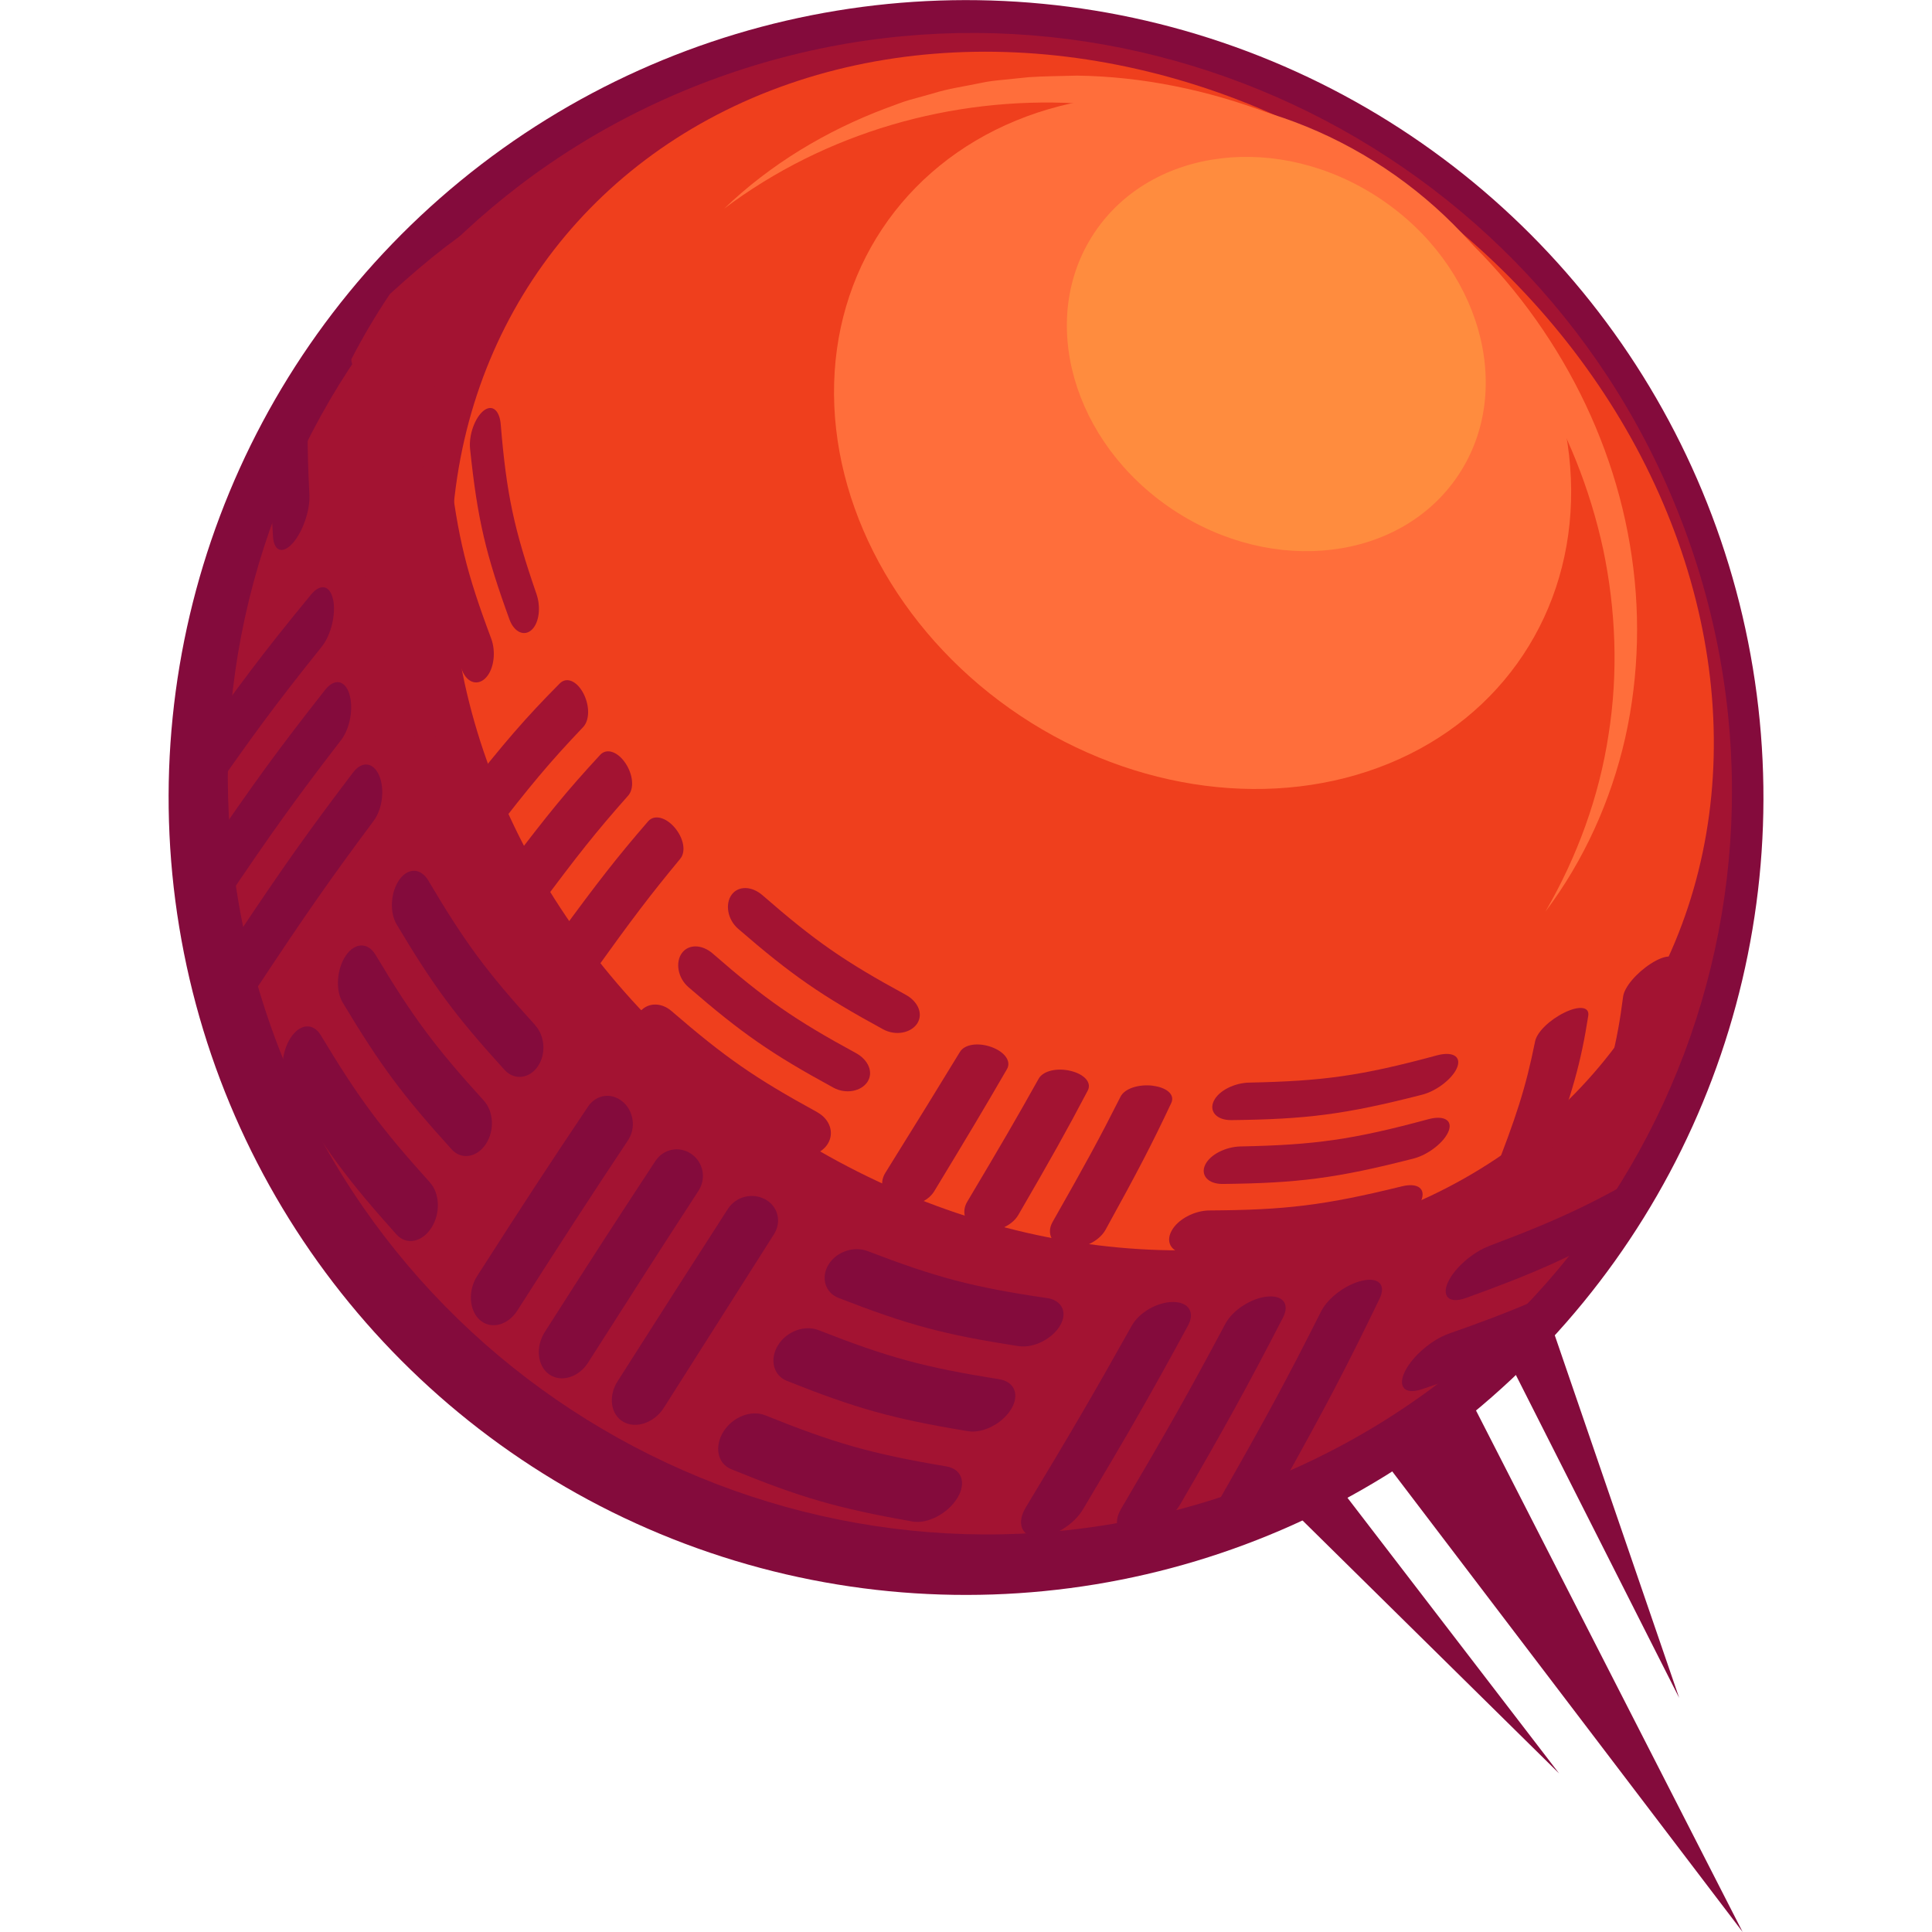 <?xml version="1.0" encoding="UTF-8"?>
<svg id="OBJECTS" xmlns="http://www.w3.org/2000/svg" viewBox="0 0 256 256">
  <defs>
    <style>
      .cls-1 {
        fill: #ff6e3b;
      }

      .cls-2 {
        fill: #840b3c;
      }

      .cls-3 {
        fill: #a31332;
      }

      .cls-4 {
        fill: #ff8c3e;
      }

      .cls-5 {
        fill: #ef3f1d;
      }
    </style>
  </defs>
  <g>
    <polygon class="cls-2" points="164.77 126.64 144.41 118.48 142.94 140.37 230.91 256 164.77 126.64"/>
    <polygon class="cls-2" points="185.31 116.58 174.79 105.3 170.5 122.16 222.5 224.98 185.31 116.58"/>
    <polygon class="cls-2" points="119.36 140.16 124.98 154.53 206.59 234.99 136.42 143.6 119.36 140.16"/>
  </g>
  <g>
    <circle class="cls-2" cx="128" cy="105.68" r="105.66" transform="translate(-15.45 22.17) rotate(-9.34)"/>
    <path class="cls-3" d="M164.52,197.42c-51.58,18.6-108.93-8.21-128.08-59.89-19.15-51.68,7.14-108.66,58.72-127.26,51.58-18.6,108.93,8.21,128.08,59.89,19.15,51.68-7.14,108.66-58.72,127.26Z"/>
    <ellipse class="cls-5" cx="143.44" cy="86.28" rx="74.66" ry="87.93" transform="translate(-10.26 152.59) rotate(-54.37)"/>
    <g>
      <path class="cls-1" d="M95.93,27.67c6.08-5.86,13.52-10.35,21.53-13.35,1.01-.35,2-.78,3.03-1.07l3.1-.86c2.05-.65,4.19-.94,6.29-1.38,1.05-.24,2.12-.35,3.19-.45l3.21-.33c2.15-.15,4.31-.14,6.46-.21,8.64.12,17.24,1.91,25.34,4.96,2.01.82,4.05,1.56,5.95,2.59,1.94.97,3.9,1.89,5.72,3.07,3.76,2.15,7.31,4.67,10.63,7.46,13.29,11.12,22.71,26.95,25.58,44.02,1.46,8.51,1.26,17.29-.61,25.65-1.9,8.35-5.49,16.28-10.57,23.02,4.23-7.3,7.12-15.26,8.36-23.44,1.3-8.18.97-16.53-.71-24.56-1.74-8.02-4.81-15.72-9.1-22.68-4.27-6.96-9.63-13.27-15.94-18.46-12.54-10.46-28.37-17-44.78-17.96-16.38-.89-33.2,3.81-46.7,13.99Z"/>
      <ellipse class="cls-1" cx="159.34" cy="58.56" rx="43.58" ry="50.99" transform="translate(22.36 158.83) rotate(-56.38)"/>
      <ellipse class="cls-4" cx="169.11" cy="46.91" rx="24.76" ry="28.97" transform="translate(36.42 161.76) rotate(-56.38)"/>
    </g>
    <g>
      <path class="cls-2" d="M32.52,65.97c-1.5,3.48-2.85,7.05-4.04,10.73-.19.59-.37,1.19-.55,1.78.07.86.15,1.75.24,2.69.19,1.99,1.46,2.18,2.79.48,1.32-1.7,2.21-4.63,2.05-6.62-.28-3.47-.44-6.35-.48-9.06Z"/>
      <path class="cls-2" d="M41,65.57c-.34-6.47-.34-10.88.21-16-1.91,3.01-3.7,6.13-5.36,9.35-.14,3.7,0,7.4.33,12.24.14,1.98,1.37,2.27,2.69.72,1.31-1.55,2.23-4.34,2.13-6.31Z"/>
      <path class="cls-2" d="M44.14,79.48c-.38-1.9-1.65-2.24-2.93-.69-6.4,7.78-9.68,12.14-16.15,21.36-1.29,1.84-2,4.94-1.52,6.88.47,1.94,1.94,1.96,3.21.12,6.39-9.26,9.61-13.64,15.88-21.46,1.25-1.56,1.89-4.3,1.52-6.2Z"/>
      <path class="cls-2" d="M46.29,91.96c-.57-1.84-1.97-2.12-3.2-.56-6.18,7.85-9.38,12.24-15.72,21.53-1.26,1.85-1.81,4.92-1.17,6.79.64,1.87,2.22,1.83,3.48-.03,6.28-9.32,9.43-13.73,15.51-21.62,1.21-1.57,1.67-4.27,1.1-6.11Z"/>
      <path class="cls-2" d="M50.24,102.76c-.75-1.76-2.27-1.97-3.46-.4-6.01,7.92-9.14,12.34-15.38,21.69-1.25,1.86-1.65,4.88-.84,6.67.8,1.79,2.51,1.68,3.74-.19,6.21-9.38,9.3-13.82,15.22-21.78,1.18-1.59,1.47-4.23.72-5.99Z"/>
      <path class="cls-2" d="M56.98,156.69c-6.51-7.21-9.44-11.15-14.47-19.51-1-1.67-2.76-1.56-3.99.32-1.23,1.87-1.46,4.8-.45,6.48,5.05,8.4,7.97,12.36,14.48,19.61,1.3,1.44,3.39,1.01,4.61-.9,1.23-1.91,1.12-4.55-.18-5.99Z"/>
      <path class="cls-2" d="M64.12,145.85c-6.49-7.14-9.4-11.05-14.37-19.35-.99-1.65-2.72-1.64-3.92.11-1.2,1.75-1.42,4.58-.42,6.24,5.01,8.34,7.93,12.27,14.44,19.45,1.3,1.43,3.36,1.07,4.53-.71,1.18-1.79,1.03-4.32-.26-5.74Z"/>
      <path class="cls-2" d="M70.92,135.84c-6.43-7.06-9.3-10.94-14.17-19.17-.97-1.64-2.64-1.74-3.81-.14-1.16,1.6-1.37,4.31-.38,5.96,4.93,8.27,7.83,12.17,14.3,19.28,1.29,1.42,3.3,1.16,4.41-.48,1.12-1.64.93-4.04-.36-5.44Z"/>
      <path class="cls-2" d="M82.49,145.97c-1.46-1.23-3.48-.97-4.58.67-5.53,8.24-8.52,12.83-14.69,22.45-1.23,1.92-1.08,4.57.39,5.84,1.47,1.27,3.7.67,4.93-1.26,6.18-9.67,9.17-14.28,14.67-22.57,1.1-1.65.75-3.9-.71-5.13Z"/>
      <path class="cls-2" d="M91.6,152.9c-1.58-1.08-3.68-.7-4.77.96-5.47,8.32-8.46,12.95-14.65,22.65-1.23,1.93-1,4.48.59,5.6,1.58,1.12,3.92.39,5.15-1.55,6.21-9.75,9.19-14.39,14.63-22.77,1.08-1.67.63-3.81-.95-4.89Z"/>
      <path class="cls-2" d="M101.39,158.92c-1.68-.92-3.87-.4-4.95,1.28-5.42,8.41-8.4,13.08-14.62,22.85-1.24,1.95-.92,4.39.78,5.35,1.69.97,4.12.1,5.36-1.86,6.23-9.83,9.21-14.52,14.59-22.99,1.07-1.69.52-3.71-1.16-4.64Z"/>
      <path class="cls-2" d="M125.42,194.31c-10.04-1.69-14.88-3.09-24.04-6.78-1.83-.73-4.27.19-5.51,2.15-1.24,1.97-.82,4.24,1.01,4.99,9.15,3.74,13.99,5.17,24.05,6.94,2,.35,4.68-1.08,5.92-3.11,1.24-2.02.57-3.85-1.43-4.19Z"/>
      <path class="cls-2" d="M132.4,182.75c-9.98-1.57-14.81-2.92-23.94-6.5-1.82-.71-4.19.12-5.35,1.97-1.16,1.85-.67,4.02,1.15,4.75,9.16,3.65,13.99,5.02,24.01,6.67,2,.33,4.59-1.04,5.73-2.95,1.14-1.91.4-3.62-1.59-3.93Z"/>
      <path class="cls-2" d="M138.72,172c-9.88-1.45-14.67-2.74-23.75-6.22-1.81-.69-4.09.04-5.16,1.74-1.07,1.71-.51,3.76,1.3,4.46,9.12,3.55,13.93,4.87,23.88,6.39,1.98.3,4.47-.98,5.49-2.75,1.02-1.77.2-3.34-1.77-3.63Z"/>
      <path class="cls-2" d="M155.43,172.52c-2.05,0-4.46,1.35-5.46,3.13-5,8.93-7.87,13.85-14.06,24.11-1.23,2.04-.58,3.84,1.53,3.91,2.1.07,4.85-1.63,6.07-3.69,6.16-10.34,9-15.3,13.9-24.32.98-1.8.06-3.15-1.99-3.14Z"/>
      <path class="cls-2" d="M167.86,171.81c-2.09.23-4.52,1.78-5.49,3.59-4.84,9.08-7.66,14.07-13.78,24.46-1.22,2.07-.5,3.71,1.67,3.56,2.17-.15,4.95-2.06,6.16-4.14,6.07-10.48,8.84-15.52,13.58-24.69.94-1.83-.04-3.01-2.13-2.78Z"/>
      <path class="cls-2" d="M180.53,169.69c-2.13.47-4.55,2.24-5.48,4.08-4.65,9.24-7.4,14.3-13.42,24.85-1.2,2.1-.42,3.58,1.81,3.2,2.22-.39,5.03-2.51,6.21-4.63,5.94-10.64,8.63-15.76,13.15-25.1.9-1.86-.14-2.87-2.27-2.4Z"/>
      <path class="cls-2" d="M186.05,187.8c-2.26.74-4.98,2.97-6.14,5.11-1.15,2.14-.28,3.39,2,2.68,1.27-.4,2.46-.78,3.61-1.15,4.67-3.39,9.11-7.16,13.27-11.27-3.82,1.61-7.74,3.01-12.74,4.64Z"/>
      <path class="cls-2" d="M191.99,176.71c-2.21.77-4.79,2.94-5.81,4.97-1.02,2.03-.08,3.17,2.16,2.42,6.71-2.24,11.46-4.06,16.63-6.55,2.64-3.07,5.13-6.31,7.46-9.69-6.86,3.75-12.11,5.94-20.44,8.85Z"/>
      <path class="cls-2" d="M197.31,165.11c-2.16.81-4.57,2.89-5.44,4.78-.87,1.89.15,2.9,2.34,2.11,8.96-3.22,14.33-5.57,22.02-10.02,1.62-2.68,3.14-5.43,4.56-8.27-8.56,5.29-13.95,7.81-23.48,11.39Z"/>
      <path class="cls-3" d="M48.76,48.14c6.83-6.57,10.21-9.4,16.66-13.71,1.29-.86,2.58-3.06,3-5.01.42-1.95-.25-2.92-1.6-2.07-6.01,3.8-9.46,6.44-15.15,11.6-1.88,2.8-3.59,5.69-5.12,8.66.08,1.44,1.02,1.68,2.22.53Z"/>
      <path class="cls-3" d="M46.15,58.84c.04,1.96,1.19,2.41,2.48,1.09,6.48-6.65,9.66-9.52,15.67-13.91,1.2-.88,2.22-3.06,2.38-4.98.16-1.92-.64-2.85-1.88-1.98-6.27,4.34-9.57,7.19-16.25,13.79-1.33,1.32-2.44,4.04-2.4,6Z"/>
      <path class="cls-3" d="M58.59,91.8c-3.49-8.76-4.77-13.37-6.2-22.85-.29-1.89-1.46-2.41-2.7-1.08-1.25,1.33-2.06,4.01-1.74,5.91,1.6,9.52,2.95,14.16,6.56,22.96.72,1.75,2.27,1.99,3.39.62,1.12-1.37,1.39-3.82.7-5.56Z"/>
      <path class="cls-3" d="M57.04,60.5c-1.2,1.12-2.04,3.64-1.77,5.52,1.31,9.45,2.55,14.05,5.95,22.78.68,1.74,2.15,2.12,3.2.96,1.05-1.16,1.31-3.43.66-5.16-3.25-8.68-4.4-13.26-5.52-22.66-.22-1.87-1.3-2.55-2.51-1.43Z"/>
      <path class="cls-3" d="M67.51,82.09c.63,1.72,2,2.28,2.97,1.34.97-.94,1.2-3,.61-4.71-2.97-8.61-3.97-13.15-4.74-22.48-.15-1.86-1.12-2.72-2.27-1.82-1.14.9-1.99,3.22-1.79,5.08.98,9.37,2.08,13.94,5.22,22.59Z"/>
      <path class="cls-3" d="M61.13,110.74c.95,1.63,2.66,1.75,3.73.35,5.38-6.99,7.92-10.03,12.41-14.75.89-.94.86-2.9.02-4.49-.84-1.59-2.2-2.22-3.12-1.29-4.64,4.68-7.23,7.7-12.72,14.64-1.09,1.38-1.27,3.91-.32,5.54Z"/>
      <path class="cls-3" d="M67.33,120.23c1.11,1.53,2.92,1.54,3.96.14,5.24-7.06,7.68-10.14,11.94-14.94.85-.96.64-2.84-.37-4.33-1.01-1.49-2.47-2.02-3.34-1.07-4.39,4.75-6.89,7.81-12.21,14.82-1.06,1.4-1.08,3.85.03,5.38Z"/>
      <path class="cls-3" d="M89.41,109.67c-1.17-1.37-2.71-1.8-3.54-.83-4.17,4.83-6.58,7.92-11.77,15.01-1.03,1.41-.92,3.78.34,5.19,1.26,1.41,3.16,1.31,4.18-.11,5.12-7.14,7.47-10.25,11.51-15.13.81-.97.44-2.77-.73-4.14Z"/>
      <path class="cls-3" d="M108.31,147.38c-8.31-4.54-12.22-7.27-19.33-13.41-1.42-1.23-3.32-1.15-4.32.27-1,1.43-.71,3.67.72,4.91,7.18,6.2,11.12,8.95,19.5,13.55,1.67.92,3.84.37,4.78-1.1.94-1.47.3-3.3-1.35-4.21Z"/>
      <path class="cls-3" d="M113.42,139.54c-8.17-4.44-12.01-7.12-18.98-13.19-1.39-1.21-3.18-1.29-4.08-.07s-.55,3.3.86,4.52c7.06,6.11,10.95,8.82,19.21,13.32,1.65.9,3.7.49,4.52-.78.82-1.27.1-2.91-1.53-3.8Z"/>
      <path class="cls-3" d="M120.01,131.81c-8.17-4.44-12.01-7.12-18.98-13.19-1.39-1.21-3.18-1.29-4.08-.07-.9,1.22-.55,3.3.86,4.52,7.06,6.11,10.95,8.82,19.21,13.32,1.65.9,3.7.49,4.52-.78.82-1.27.1-2.91-1.53-3.8Z"/>
      <path class="cls-3" d="M118.83,159.44c1.8.68,4.05-.09,4.96-1.59,4.58-7.56,6.57-10.89,9.64-16.19.61-1.06-.34-2.3-2.05-2.92-1.71-.62-3.55-.4-4.18.64-3.2,5.24-5.23,8.54-9.89,16.03-.93,1.49-.28,3.35,1.52,4.04Z"/>
      <path class="cls-3" d="M129.87,162.97c1.88.49,4.17-.45,5.06-1.98,4.45-7.67,6.35-11.06,9.2-16.48.57-1.08-.48-2.18-2.26-2.61-1.78-.43-3.64-.03-4.24,1.03-2.99,5.35-4.94,8.7-9.47,16.31-.9,1.51-.17,3.24,1.71,3.74Z"/>
      <path class="cls-3" d="M152.74,143.86c-1.84-.22-3.71.36-4.26,1.45-2.76,5.47-4.62,8.89-9.01,16.61-.87,1.54-.06,3.13,1.89,3.42,1.95.29,4.28-.84,5.13-2.39,4.3-7.8,6.1-11.25,8.71-16.8.52-1.11-.61-2.06-2.45-2.28Z"/>
      <path class="cls-3" d="M157.32,166.09c10.13.03,15.35-.51,25.86-2.96,2.09-.49,4.42-2.34,5.12-3.99.7-1.65-.46-2.45-2.52-1.95-10.35,2.55-15.5,3.14-25.51,3.2-2,.01-4.23,1.17-5.05,2.74-.83,1.56.09,2.95,2.11,2.96Z"/>
      <path class="cls-3" d="M164.38,151.91c-1.95.04-4.02,1.06-4.68,2.42s.34,2.57,2.32,2.55c9.93-.11,15.03-.74,25.26-3.36,2.04-.52,4.17-2.25,4.69-3.7.52-1.45-.74-2.06-2.74-1.51-10.05,2.72-15.07,3.4-24.85,3.6Z"/>
      <path class="cls-3" d="M165.52,143.45c-1.95.04-4.02,1.06-4.68,2.42-.67,1.36.34,2.57,2.32,2.55,9.93-.11,15.03-.74,25.26-3.36,2.04-.52,4.17-2.25,4.69-3.7.52-1.45-.74-2.06-2.74-1.51-10.05,2.72-15.07,3.4-24.85,3.6Z"/>
      <path class="cls-3" d="M200.22,158.05c2.12-.83,4.39-3.02,5.01-4.72,3.12-8.56,4.23-12.4,5.22-18.72.2-1.26-1.25-1.37-3.17-.43-1.92.94-3.62,2.56-3.87,3.8-1.25,6.19-2.47,9.98-5.79,18.42-.66,1.68.47,2.49,2.59,1.66Z"/>
      <path class="cls-3" d="M210.24,150.98c-.59,1.72.6,2.35,2.72,1.24,2.12-1.11,4.34-3.55,4.89-5.29,2.75-8.77,3.65-12.72,4.18-19.24.11-1.3-1.4-1.22-3.29,0-1.89,1.22-3.51,3.1-3.67,4.37-.82,6.4-1.85,10.28-4.83,18.92Z"/>
    </g>
  </g>
</svg>